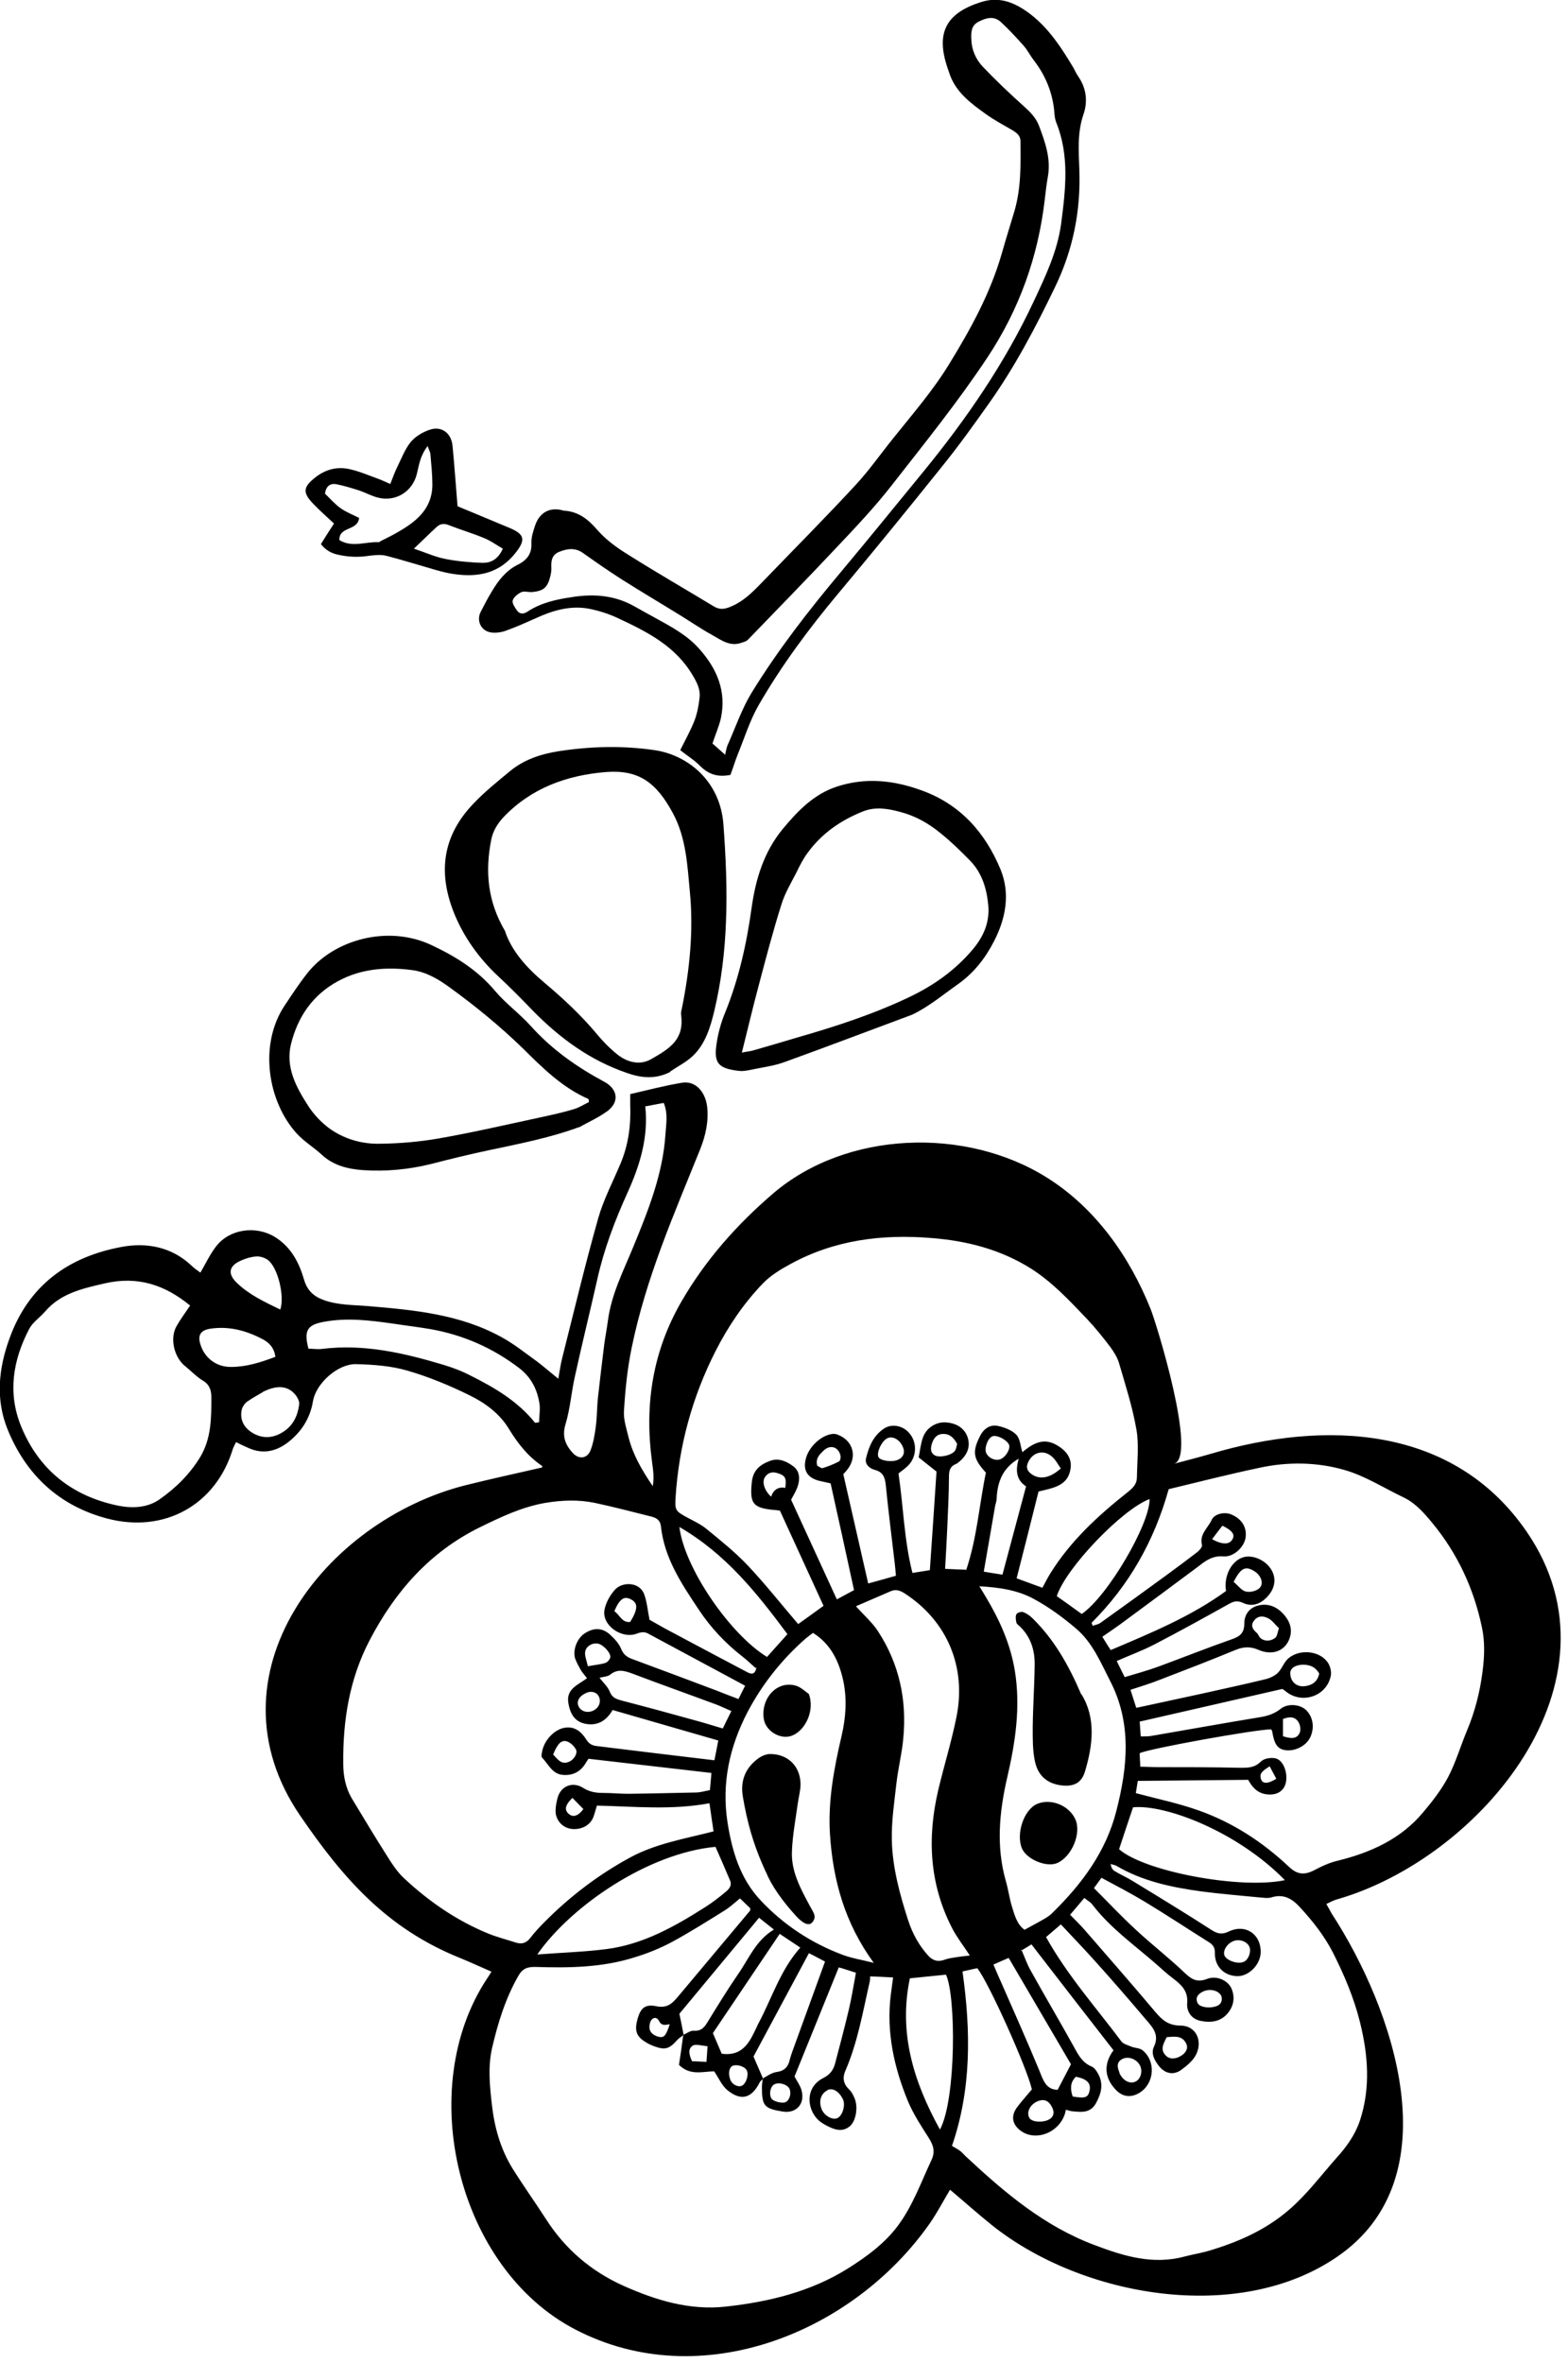 <?xml version="1.0" encoding="UTF-8"?> <svg xmlns="http://www.w3.org/2000/svg" width="73" height="110" viewBox="0 0 73 110" fill="none"><g clip-path="url(#clip0_47_125)"><path fill-rule="evenodd" clip-rule="evenodd" d="M25.99 64.19C26.06 63.8 26.1 63.51 26.17 63.23C26.72 61.05 27.24 58.87 27.85 56.71C28.1 55.83 28.54 55 28.9 54.14C29.26 53.27 29.38 52.36 29.34 51.42C29.34 51.26 29.34 51.1 29.34 50.93C30.17 50.74 30.96 50.53 31.76 50.4C32.36 50.3 32.83 50.8 32.92 51.5C33 52.2 32.85 52.86 32.6 53.49C31.36 56.57 30.08 59.47 29.41 62.73C29.21 63.69 29.11 64.68 29.05 65.67C29.02 66.08 29.17 66.52 29.27 66.93C29.47 67.71 29.86 68.4 30.39 69.18C30.47 68.7 30.39 68.35 30.35 68C30 65.37 30.39 62.88 31.74 60.56C32.86 58.63 34.32 56.99 36 55.55C39.42 52.63 44.96 52.45 48.73 54.81C51 56.23 52.59 58.49 53.57 60.94C53.82 61.55 55.77 67.84 54.65 68.14C55.25 67.98 55.8 67.84 56.35 67.68C61.7 66.09 67.68 66.33 71.09 71.32C75.84 78.27 68.91 86.51 62.23 88.42C62.08 88.46 61.94 88.54 61.75 88.63C61.85 88.8 61.92 88.94 62 89.08C64.89 93.52 67.61 101.37 62.27 105.04C57.66 108.22 50.36 106.92 46.18 103.58C45.51 103.04 44.87 102.47 44.23 101.93C43.93 102.43 43.65 102.97 43.3 103.48C39.72 108.6 32.62 111.47 26.79 108.44C21.29 105.59 19.29 97.23 22.67 92.11C22.73 92.03 22.78 91.94 22.88 91.78C22.37 91.56 21.9 91.34 21.41 91.14C18.01 89.77 15.98 87.45 13.97 84.51C9.51 77.98 15.11 70.78 21.7 69.13C22.87 68.84 24.06 68.58 25.24 68.31C25.24 68.31 25.25 68.25 25.24 68.24C24.57 67.79 24.1 67.18 23.69 66.51C23.26 65.8 22.59 65.31 21.88 64.96C20.95 64.5 19.96 64.09 18.96 63.8C18.2 63.58 17.38 63.52 16.58 63.5C15.73 63.48 14.71 64.39 14.57 65.23C14.44 66.01 14.05 66.62 13.46 67.1C12.9 67.55 12.26 67.72 11.56 67.4C11.37 67.32 11.19 67.23 10.99 67.13C10.93 67.26 10.86 67.37 10.83 67.48C10.03 70.07 7.64 71.38 5 70.69C2.75 70.1 1.21 68.65 0.35 66.53C-0.21 65.14 -0.07 63.71 0.44 62.31C1.33 59.83 3.18 58.5 5.68 58.04C6.83 57.83 7.98 58.04 8.9 58.9C9.04 59.04 9.21 59.15 9.33 59.24C9.58 58.81 9.78 58.38 10.06 58.02C10.68 57.21 11.9 57.04 12.78 57.57C13.54 58.03 13.92 58.76 14.15 59.55C14.3 60.08 14.61 60.35 15.08 60.52C15.75 60.76 16.45 60.74 17.15 60.8C19.29 60.98 21.43 61.18 23.36 62.25C23.93 62.56 24.45 62.98 24.98 63.36C25.29 63.59 25.58 63.85 25.97 64.16L25.99 64.19ZM31.81 94.74C31.72 94.81 31.61 94.87 31.53 94.96C31.16 95.38 30.96 95.44 30.45 95.25C30.32 95.2 30.18 95.14 30.06 95.06C29.61 94.79 29.53 94.51 29.69 93.95C29.83 93.48 30.03 93.28 30.56 93.39C31.05 93.49 31.29 93.27 31.55 92.96C32.67 91.62 33.8 90.28 34.92 88.94C34.93 88.93 34.92 88.9 34.93 88.83C34.78 88.69 34.62 88.53 34.45 88.37C34.19 88.58 33.99 88.77 33.77 88.91C32.95 89.42 32.13 89.94 31.28 90.4C30.72 90.7 30.12 90.94 29.52 91.12C28.03 91.59 26.48 91.61 24.93 91.56C24.55 91.55 24.32 91.64 24.13 91.98C23.53 93.03 23.18 94.17 22.91 95.33C22.71 96.21 22.8 97.09 22.9 97.97C23.02 99.03 23.3 100.03 23.86 100.94C24.36 101.74 24.91 102.51 25.42 103.3C26.31 104.69 27.51 105.72 29.02 106.4C30.54 107.08 32.12 107.56 33.8 107.37C35.8 107.15 37.74 106.68 39.47 105.6C40.34 105.05 41.17 104.45 41.8 103.61C42.5 102.67 42.88 101.58 43.37 100.54C43.55 100.15 43.45 99.85 43.24 99.52C42.89 98.97 42.52 98.41 42.27 97.81C41.62 96.23 41.26 94.59 41.47 92.87C41.5 92.61 41.54 92.36 41.58 92.05C41.2 92.03 40.9 92.01 40.51 92C40.51 92.09 40.51 92.17 40.49 92.25C40.17 93.65 39.93 95.08 39.35 96.41C39.22 96.71 39.26 97 39.52 97.25C39.64 97.36 39.72 97.52 39.78 97.66C39.96 98.06 39.86 98.73 39.56 98.98C39.19 99.28 38.82 99.12 38.47 98.94C38.38 98.89 38.29 98.84 38.21 98.78C37.59 98.33 37.4 97.2 38.33 96.73C38.65 96.57 38.8 96.35 38.88 96.05C39.1 95.22 39.32 94.38 39.52 93.54C39.65 92.98 39.74 92.42 39.85 91.83C39.53 91.73 39.27 91.64 39.05 91.58C38.35 93.3 37.68 94.97 36.99 96.66C37.08 96.84 37.24 97.05 37.31 97.28C37.5 97.92 37.08 98.4 36.43 98.29C35.58 98.15 35.48 98.03 35.47 97.18C35.47 97.04 35.5 96.89 35.51 96.75C35.72 96.64 35.93 96.48 36.16 96.45C36.53 96.4 36.7 96.2 36.77 95.87C36.8 95.75 36.84 95.64 36.88 95.52C37.39 94.12 37.9 92.71 38.41 91.31C38.24 91.22 38.13 91.16 38.03 91.11C37.93 91.06 37.83 91 37.66 90.92C36.79 92.54 35.94 94.13 35.08 95.73C35.23 96.07 35.38 96.42 35.53 96.77C35.47 96.82 35.4 96.87 35.37 96.93C35 97.67 34.51 97.82 33.87 97.3C33.61 97.09 33.46 96.73 33.25 96.42C32.73 96.42 32.14 96.64 31.61 96.12C31.68 95.68 31.75 95.2 31.81 94.72C31.98 94.65 32.15 94.51 32.32 94.53C32.68 94.55 32.82 94.33 32.97 94.08C33.42 93.35 33.87 92.61 34.36 91.9C34.86 91.19 35.18 90.33 36.03 89.82C35.78 89.62 35.58 89.46 35.34 89.27C34.07 90.8 32.84 92.28 31.63 93.74C31.7 94.08 31.77 94.41 31.83 94.74H31.81ZM44.98 73.09C45.49 71.58 45.59 70.03 45.9 68.55C45.3 67.9 45.26 67.58 45.62 66.86C45.81 66.48 46.12 66.28 46.52 66.39C46.81 66.46 47.13 66.59 47.32 66.79C47.5 66.99 47.51 67.33 47.6 67.6C48.21 67.07 48.68 66.97 49.2 67.27C49.62 67.51 49.92 67.87 49.84 68.37C49.72 69.17 49.04 69.26 48.35 69.43C48.02 70.76 47.68 72.1 47.33 73.47C47.77 73.63 48.15 73.77 48.53 73.91C48.66 73.67 48.77 73.45 48.9 73.24C49.84 71.73 51.12 70.55 52.5 69.46C52.75 69.26 52.93 69.08 52.93 68.77C52.94 68.03 53.03 67.27 52.91 66.56C52.73 65.51 52.4 64.49 52.1 63.46C52.02 63.19 51.86 62.93 51.69 62.7C51.34 62.24 50.98 61.79 50.59 61.38C49.78 60.53 48.98 59.67 47.98 59.04C46.57 58.16 45.02 57.76 43.37 57.63C41.06 57.44 38.85 57.72 36.8 58.84C36.34 59.09 35.86 59.38 35.5 59.76C34.62 60.68 33.9 61.74 33.32 62.88C32.22 65.04 31.6 67.33 31.45 69.74C31.42 70.28 31.45 70.34 31.94 70.61C32.27 70.79 32.61 70.94 32.89 71.17C33.56 71.72 34.24 72.26 34.83 72.89C35.65 73.76 36.38 74.69 37.16 75.6C37.54 75.33 37.93 75.05 38.34 74.75C37.65 73.24 36.97 71.76 36.31 70.32C36.18 70.3 36.12 70.29 36.06 70.29C35.05 70.2 34.9 69.99 35 69.01C35.05 68.44 35.39 68.17 35.86 68C36.27 67.85 36.65 68.04 36.95 68.27C37.25 68.5 37.25 68.89 37.12 69.24C37.04 69.45 36.92 69.64 36.83 69.81C37.54 71.36 38.24 72.88 38.96 74.45C39.26 74.29 39.52 74.15 39.76 74.02C39.39 72.31 39.03 70.67 38.67 69.05C38.42 68.99 38.24 68.96 38.06 68.91C37.59 68.76 37.4 68.45 37.5 67.97C37.61 67.4 38.19 66.82 38.75 66.75C38.83 66.74 38.91 66.75 38.99 66.78C39.72 67.05 39.93 67.81 39.44 68.42C39.38 68.5 39.31 68.57 39.26 68.62C39.65 70.33 40.03 72.01 40.42 73.71C40.89 73.58 41.3 73.47 41.71 73.35C41.69 73.13 41.68 72.97 41.66 72.81C41.52 71.59 41.36 70.37 41.24 69.14C41.2 68.76 41.11 68.52 40.72 68.42C40.46 68.35 40.25 68.14 40.32 67.88C40.45 67.34 40.66 66.82 41.17 66.49C41.47 66.3 41.87 66.34 42.16 66.55C42.7 66.95 42.75 67.76 42.27 68.23C42.14 68.36 41.99 68.46 41.83 68.59C42.06 70.13 42.09 71.69 42.48 73.22C42.77 73.17 42.99 73.14 43.29 73.09C43.4 71.54 43.5 69.99 43.6 68.5C43.28 68.25 43.04 68.06 42.77 67.84C42.83 67.54 42.86 67.23 42.96 66.94C43.11 66.48 43.55 66.2 43.99 66.21C44.52 66.23 44.91 66.48 45.05 66.91C45.19 67.34 45.04 67.75 44.6 68.09C44.57 68.12 44.53 68.14 44.5 68.15C44.23 68.26 44.18 68.46 44.18 68.74C44.18 69.54 44.13 70.35 44.1 71.15C44.07 71.76 44.04 72.37 44 73.03C44.32 73.04 44.6 73.06 44.96 73.07L44.98 73.09ZM35.18 77.65C34.98 77.47 34.77 77.27 34.55 77.1C33.77 76.49 33.09 75.77 32.54 74.94C31.74 73.74 30.93 72.54 30.77 71.05C30.74 70.77 30.57 70.66 30.34 70.6C29.46 70.38 28.59 70.15 27.7 69.96C26.93 69.8 26.16 69.83 25.38 69.96C24.29 70.15 23.31 70.62 22.33 71.1C20 72.25 18.39 74.09 17.21 76.35C16.27 78.15 15.96 80.08 15.98 82.09C15.98 82.67 16.09 83.24 16.4 83.75C16.92 84.61 17.44 85.48 17.98 86.33C18.23 86.73 18.49 87.14 18.83 87.45C19.98 88.52 21.27 89.41 22.74 90.01C23.16 90.18 23.6 90.29 24.03 90.43C24.29 90.51 24.5 90.45 24.68 90.22C24.88 89.96 25.1 89.72 25.34 89.48C26.52 88.29 27.84 87.28 29.31 86.48C30.51 85.82 31.86 85.6 33.22 85.25C33.16 84.83 33.09 84.39 33.03 83.94C31.27 84.27 29.53 84.09 27.79 84.05C27.72 84.27 27.68 84.45 27.61 84.62C27.45 84.98 27.07 85.17 26.65 85.14C26.25 85.1 25.99 84.85 25.89 84.51C25.83 84.27 25.89 83.98 25.95 83.72C26.09 83.15 26.64 82.91 27.14 83.22C27.44 83.41 27.73 83.46 28.07 83.46C28.46 83.46 28.85 83.5 29.24 83.5C30.29 83.49 31.34 83.46 32.39 83.44C32.61 83.44 32.82 83.37 33.05 83.33C33.08 83.03 33.1 82.79 33.12 82.53C31.19 82.31 29.32 82.09 27.4 81.87C27.36 81.93 27.3 82.01 27.25 82.1C27.01 82.49 26.64 82.66 26.2 82.62C25.71 82.58 25.53 82.12 25.24 81.82C25.19 81.77 25.22 81.62 25.24 81.53C25.33 81.03 25.77 80.55 26.22 80.44C26.73 80.32 27.06 80.6 27.3 80.98C27.43 81.19 27.59 81.26 27.8 81.28C29.59 81.5 31.39 81.72 33.26 81.94C33.32 81.64 33.38 81.35 33.44 81.02C31.77 80.54 30.15 80.07 28.52 79.6C28.21 80.14 27.77 80.36 27.2 80.23C26.71 80.11 26.53 79.71 26.46 79.27C26.35 78.61 26.92 78.43 27.33 78.12C27.23 77.99 27.12 77.87 27.04 77.74C26.95 77.58 26.86 77.42 26.79 77.24C26.64 76.86 26.85 76.28 27.21 76.04C27.63 75.76 28.04 75.76 28.4 76.09C28.61 76.28 28.82 76.51 28.92 76.76C29.03 77.03 29.2 77.14 29.44 77.23C30.73 77.71 32.03 78.19 33.32 78.68C33.66 78.81 34 78.95 34.38 79.09C34.49 78.86 34.59 78.67 34.69 78.47C33.15 77.64 31.66 76.84 30.17 76.04C30 75.95 29.85 75.97 29.66 76.04C28.95 76.32 28.02 75.66 28.14 74.95C28.2 74.61 28.4 74.25 28.64 73.99C28.97 73.63 29.77 73.62 29.99 74.21C30.12 74.56 30.15 74.95 30.24 75.4C30.46 75.52 30.76 75.7 31.06 75.86C32.29 76.52 33.53 77.17 34.77 77.83C35.01 77.96 35.16 77.94 35.22 77.61L35.18 77.65ZM47.55 90.75C47.7 91.09 47.81 91.42 47.98 91.72C48.65 92.93 49.35 94.11 50.02 95.32C50.22 95.69 50.41 96.03 50.83 96.2C50.95 96.25 51.04 96.39 51.11 96.51C51.39 96.99 51.28 97.44 51.02 97.91C50.76 98.37 50.35 98.32 49.94 98.28C49.84 98.28 49.74 98.23 49.62 98.21C49.6 98.3 49.59 98.38 49.56 98.45C49.26 99.28 48.25 99.67 47.57 99.22C47.12 98.92 47.04 98.5 47.36 98.08C47.57 97.8 47.8 97.55 48.04 97.26C47.83 96.3 46.04 92.3 45.5 91.62C45.28 91.66 45.05 91.72 44.81 91.77C45.2 94.54 45.23 97.25 44.32 99.89C44.48 99.99 44.61 100.05 44.72 100.14C44.83 100.23 44.92 100.35 45.03 100.44C46.8 102.09 48.63 103.63 50.94 104.5C52.31 105.02 53.67 105.44 55.15 105.04C55.53 104.94 55.92 104.88 56.29 104.77C57.66 104.36 58.94 103.8 60.04 102.84C60.87 102.12 61.52 101.24 62.24 100.43C62.7 99.92 63.09 99.37 63.31 98.72C63.82 97.18 63.69 95.63 63.31 94.11C63.03 92.99 62.58 91.93 62.06 90.9C61.65 90.1 61.11 89.42 60.51 88.77C60.15 88.38 59.76 88.15 59.2 88.32C59.02 88.38 58.79 88.33 58.59 88.32C57.69 88.23 56.79 88.16 55.9 88.04C54.53 87.85 53.19 87.57 51.97 86.85C51.89 86.81 51.8 86.8 51.71 86.77C51.73 86.93 51.79 87.03 51.88 87.09C52.16 87.26 52.46 87.39 52.75 87.57C53.98 88.32 55.21 89.07 56.42 89.85C56.69 90.02 56.9 90.06 57.21 89.91C58 89.53 58.74 90.06 58.69 90.93C58.65 91.49 58.12 92 57.6 91.99C56.98 91.97 56.54 91.53 56.56 90.89C56.56 90.64 56.46 90.52 56.27 90.4C55.28 89.78 54.3 89.13 53.29 88.52C52.64 88.13 51.97 87.78 51.28 87.41C51.16 87.58 51.06 87.71 50.93 87.89C51.58 88.54 52.2 89.2 52.86 89.81C53.61 90.51 54.43 91.14 55.17 91.85C55.49 92.15 55.74 92.29 56.19 92.12C56.64 91.94 57.18 92.19 57.34 92.58C57.5 92.97 57.44 93.36 57.18 93.69C56.85 94.11 56.38 94.17 55.89 94.07C55.46 93.98 55.24 93.63 55.27 93.25C55.32 92.68 55 92.39 54.62 92.1C54.34 91.89 54.08 91.65 53.82 91.42C52.8 90.53 51.68 89.74 50.85 88.65C50.77 88.54 50.63 88.47 50.48 88.35C50.25 88.63 50.03 88.88 49.82 89.13C50.08 89.4 50.3 89.61 50.5 89.84C51.55 91.05 52.61 92.26 53.64 93.48C54 93.91 54.29 94.29 54.96 94.29C55.68 94.29 56.01 95 55.68 95.65C55.54 95.92 55.27 96.15 55.01 96.34C54.65 96.61 54.26 96.54 53.97 96.19C53.76 95.93 53.57 95.6 53.72 95.28C53.99 94.72 53.67 94.38 53.36 94.02C52.59 93.11 51.81 92.21 51.01 91.32C50.49 90.74 49.95 90.18 49.39 89.58C49.14 89.79 48.92 89.98 48.7 90.17C49.69 91.95 51.02 93.44 52.21 95.03C52.3 95.15 52.51 95.2 52.67 95.27C52.84 95.34 53.05 95.33 53.18 95.43C53.82 95.93 53.75 96.96 53.08 97.4C52.66 97.67 52.25 97.62 51.92 97.25C51.41 96.7 51.38 96.06 51.84 95.44C50.57 93.81 49.31 92.18 48.02 90.51C47.88 90.6 47.73 90.69 47.53 90.81L47.55 90.75ZM50.82 75.54C50.82 75.54 50.85 75.63 50.87 75.68C50.98 75.64 51.11 75.62 51.21 75.56C52.25 74.82 53.28 74.07 54.31 73.32C54.79 72.97 55.27 72.61 55.74 72.25C55.84 72.17 55.98 72.01 55.96 71.92C55.83 71.41 56.24 71.13 56.41 70.75C56.55 70.46 56.99 70.38 57.28 70.48C57.79 70.67 58.06 71.08 57.99 71.57C57.93 72.01 57.44 72.49 56.95 72.45C56.46 72.41 56.14 72.64 55.8 72.91C54.58 73.82 53.36 74.72 52.14 75.62C51.88 75.81 51.61 75.99 51.32 76.19C51.48 76.45 51.6 76.65 51.71 76.81C53.62 76 55.46 75.24 57.08 74.06C56.96 73.35 57.35 72.62 57.92 72.48C58.33 72.38 58.88 72.61 59.15 73.01C59.41 73.39 59.39 73.83 59.1 74.21C58.76 74.65 58.32 74.83 57.86 74.61C57.55 74.47 57.38 74.57 57.13 74.71C56 75.34 54.86 75.97 53.72 76.56C53.18 76.84 52.6 77.05 51.99 77.32C52.13 77.61 52.25 77.84 52.36 78.07C52.92 77.9 53.44 77.76 53.93 77.58C55.07 77.16 56.2 76.71 57.34 76.31C57.72 76.18 57.93 76.02 57.93 75.58C57.93 75.15 58.17 74.83 58.6 74.73C59.09 74.62 59.49 74.82 59.8 75.19C60.1 75.55 60.2 75.95 59.98 76.4C59.74 76.88 59.19 77.06 58.59 76.8C58.22 76.64 57.9 76.65 57.53 76.8C56.37 77.28 55.2 77.73 54.03 78.18C53.58 78.36 53.12 78.5 52.63 78.66C52.74 78.99 52.82 79.26 52.9 79.5C53.95 79.27 54.95 79.06 55.95 78.84C56.93 78.62 57.92 78.41 58.9 78.17C59.11 78.12 59.33 78.02 59.48 77.88C59.65 77.72 59.74 77.47 59.89 77.29C60.37 76.74 61.43 76.79 61.83 77.41C61.94 77.58 62 77.85 61.95 78.04C61.74 78.97 60.61 79.34 59.87 78.74C59.81 78.69 59.74 78.64 59.7 78.62C57.48 79.13 55.28 79.63 53.06 80.14C53.08 80.42 53.09 80.61 53.11 80.83C53.31 80.83 53.45 80.83 53.58 80.81C55.28 80.52 56.98 80.21 58.69 79.93C59.04 79.87 59.34 79.77 59.63 79.54C59.96 79.28 60.51 79.34 60.78 79.58C61.13 79.89 61.22 80.43 60.99 80.89C60.8 81.27 60.3 81.53 59.85 81.47C59.48 81.42 59.33 81.2 59.23 80.61C59.23 80.57 59.2 80.54 59.18 80.5C58.48 80.5 53.52 81.39 53.06 81.61C53.06 81.8 53.08 82 53.09 82.24C53.39 82.24 53.65 82.26 53.92 82.26C55.2 82.26 56.47 82.26 57.75 82.29C58.11 82.29 58.41 82.29 58.7 82C58.84 81.86 59.16 81.8 59.38 81.85C59.75 81.93 59.97 82.54 59.86 83C59.76 83.4 59.41 83.59 58.94 83.52C58.54 83.46 58.3 83.2 58.11 82.85C56.39 82.87 54.69 82.88 52.97 82.9C52.93 83.17 52.9 83.36 52.88 83.47C53.89 83.74 54.86 83.94 55.79 84.27C57.38 84.83 58.78 85.74 60.01 86.9C60.39 87.26 60.72 87.29 61.16 87.07C61.52 86.88 61.9 86.7 62.3 86.61C63.83 86.23 65.22 85.6 66.25 84.37C66.68 83.86 67.11 83.31 67.42 82.72C67.78 82.03 68 81.27 68.3 80.55C68.67 79.67 68.9 78.76 69.02 77.82C69.11 77.13 69.14 76.43 68.99 75.74C68.61 73.94 67.86 72.32 66.68 70.89C66.3 70.43 65.91 69.98 65.36 69.71C64.43 69.27 63.54 68.69 62.57 68.42C61.31 68.06 59.96 68.04 58.66 68.32C57.23 68.62 55.82 68.98 54.41 69.32C53.74 71.72 52.57 73.8 50.81 75.55L50.82 75.54ZM8.86 60.78C7.67 59.8 6.4 59.39 4.88 59.74C3.84 59.98 2.83 60.2 2.1 61.05C1.86 61.33 1.52 61.55 1.36 61.86C0.6 63.31 0.35 64.84 0.98 66.39C1.81 68.42 3.36 69.65 5.51 70.09C6.17 70.22 6.86 70.19 7.42 69.8C8.18 69.27 8.84 68.62 9.33 67.81C9.84 66.95 9.84 66 9.84 65.05C9.84 64.74 9.77 64.46 9.45 64.27C9.15 64.09 8.91 63.83 8.64 63.61C8.11 63.21 7.89 62.3 8.22 61.73C8.4 61.41 8.62 61.12 8.86 60.76V60.78ZM45.59 73.83C45.72 74.05 45.82 74.2 45.91 74.36C46.55 75.43 47.05 76.55 47.25 77.79C47.52 79.47 47.27 81.12 46.89 82.75C46.52 84.36 46.37 85.96 46.83 87.57C46.94 87.94 46.99 88.34 47.1 88.71C47.23 89.13 47.34 89.58 47.7 89.83C48.04 89.64 48.35 89.48 48.64 89.31C48.78 89.23 48.92 89.13 49.03 89.01C50.38 87.68 51.49 86.19 51.97 84.31C52.5 82.25 52.7 80.21 51.68 78.24C51.24 77.38 50.86 76.46 50.11 75.82C49.5 75.3 48.85 74.82 48.15 74.44C47.39 74.02 46.53 73.89 45.58 73.84L45.59 73.83ZM40.68 91.37C39.32 89.51 38.78 87.51 38.64 85.39C38.54 83.84 38.83 82.31 39.18 80.81C39.38 79.95 39.44 79.1 39.26 78.24C39.06 77.33 38.68 76.53 37.85 76.01C37.73 76.1 37.61 76.19 37.5 76.28C36.39 77.26 35.49 78.39 34.8 79.7C33.96 81.32 33.59 83.01 33.87 84.83C34.08 86.17 34.46 87.45 35.41 88.46C36.48 89.6 37.77 90.45 39.24 91C39.67 91.16 40.13 91.23 40.68 91.37ZM45.16 91.04C44.84 90.55 44.54 90.17 44.33 89.76C43.27 87.71 43.16 85.55 43.68 83.33C43.95 82.19 44.3 81.07 44.53 79.92C45 77.59 44.09 75.47 42.16 74.2C41.94 74.05 41.73 73.96 41.47 74.07C40.93 74.3 40.39 74.54 39.85 74.77C40.21 75.18 40.61 75.52 40.88 75.94C41.87 77.46 42.23 79.15 42.05 80.95C41.99 81.62 41.82 82.29 41.74 82.96C41.64 83.86 41.5 84.76 41.52 85.66C41.55 86.94 41.89 88.18 42.28 89.39C42.48 90 42.78 90.56 43.22 91.04C43.45 91.29 43.69 91.33 43.99 91.22C44.15 91.16 44.33 91.14 44.5 91.11C44.68 91.08 44.86 91.06 45.14 91.03L45.16 91.04ZM25.03 90.98C26.19 90.89 27.22 90.86 28.23 90.73C29.94 90.51 31.41 89.68 32.84 88.77C33.17 88.56 33.48 88.32 33.78 88.07C33.94 87.94 34.09 87.77 33.99 87.54C33.77 87.01 33.54 86.49 33.31 85.97C30.18 86.26 26.6 88.71 25.02 90.97L25.03 90.98ZM30.04 51.49C30.2 52.95 29.78 54.27 29.21 55.53C28.62 56.83 28.12 58.15 27.81 59.54C27.47 61.05 27.1 62.54 26.77 64.05C26.6 64.79 26.55 65.56 26.33 66.29C26.16 66.85 26.31 67.24 26.66 67.63C26.94 67.94 27.33 67.91 27.49 67.52C27.63 67.16 27.69 66.77 27.74 66.39C27.8 65.94 27.79 65.49 27.84 65.04C27.93 64.22 28.03 63.41 28.13 62.59C28.18 62.22 28.25 61.86 28.3 61.49C28.46 60.24 29.04 59.13 29.5 58C30.19 56.32 30.86 54.64 30.98 52.81C31.01 52.34 31.11 51.84 30.9 51.34C30.62 51.39 30.37 51.44 30.05 51.5L30.04 51.49ZM24.93 66.23C24.99 66.23 25.04 66.21 25.1 66.2C25.1 65.88 25.17 65.55 25.1 65.25C24.99 64.63 24.7 64.09 24.18 63.69C22.95 62.75 21.57 62.14 20.04 61.87C19.45 61.77 18.86 61.7 18.27 61.61C17.21 61.46 16.15 61.33 15.08 61.53C14.3 61.67 14.14 61.94 14.36 62.78C14.56 62.78 14.79 62.82 15 62.79C16.95 62.55 18.8 62.98 20.64 63.53C21.07 63.66 21.5 63.82 21.9 64.03C23.02 64.59 24.1 65.22 24.91 66.23H24.93ZM59.82 87.52C57.59 85.24 54.23 83.98 52.75 84.13C52.53 84.78 52.31 85.44 52.1 86.08C53.28 87.12 57.76 87.96 59.82 87.52ZM43.76 99.13C44.52 97.73 44.51 92.89 44.04 91.92C43.51 91.97 42.97 92.03 42.36 92.09C41.83 94.62 42.52 96.88 43.76 99.13ZM31.63 71.08C31.86 72.99 33.99 76.08 35.71 77.13C36.02 76.79 36.32 76.44 36.66 76.07C35.24 74.16 33.8 72.34 31.63 71.08ZM49.2 74.3C49.61 74.59 49.99 74.86 50.36 75.13C51.56 74.32 53.54 70.94 53.52 69.78C52.25 70.25 49.62 72.99 49.2 74.3ZM36.3 90.02C35.23 91.61 34.19 93.15 33.19 94.64C33.36 95.04 33.49 95.34 33.6 95.6C34.64 95.74 34.94 94.97 35.28 94.25C35.28 94.23 35.3 94.21 35.31 94.19C35.94 93.01 36.33 91.7 37.26 90.66C36.95 90.45 36.66 90.26 36.3 90.02ZM49.86 96.09C48.9 94.45 47.93 92.79 46.96 91.14C46.71 91.25 46.49 91.34 46.25 91.45C46.37 91.73 46.47 91.97 46.58 92.21C47.19 93.6 47.81 94.99 48.39 96.39C48.57 96.84 48.7 97.27 49.24 97.28C49.44 96.89 49.64 96.52 49.86 96.09ZM27.91 78.1C28.09 78.33 28.3 78.52 28.39 78.75C28.5 79.03 28.69 79.09 28.94 79.16C30.06 79.45 31.17 79.75 32.28 80.06C32.73 80.18 33.18 80.32 33.65 80.46C33.79 80.17 33.91 79.93 34.05 79.65C33.77 79.53 33.57 79.43 33.36 79.35C32.07 78.87 30.77 78.41 29.48 77.92C29.1 77.78 28.76 77.66 28.4 77.96C28.28 78.05 28.09 78.05 27.91 78.1ZM47.43 67.9C46.68 68.33 46.44 68.98 46.4 69.74C46.4 69.86 46.36 69.98 46.33 70.1C46.16 71.1 45.98 72.11 45.8 73.16C46.09 73.21 46.36 73.25 46.67 73.3C47.04 71.91 47.4 70.57 47.77 69.19C47.29 68.88 47.28 68.41 47.43 67.89V67.9ZM12.82 63.15C12.76 62.73 12.52 62.49 12.23 62.34C11.47 61.94 10.67 61.72 9.8 61.85C9.32 61.92 9.18 62.17 9.35 62.64C9.56 63.25 10.11 63.64 10.76 63.63C11.47 63.63 12.13 63.42 12.82 63.16V63.15ZM12.24 64.8C12.06 64.91 11.77 65.06 11.5 65.25C11.38 65.34 11.28 65.5 11.25 65.64C11.16 66.11 11.37 66.48 11.79 66.72C12.25 66.98 12.71 66.94 13.14 66.68C13.63 66.39 13.87 65.91 13.93 65.35C13.94 65.23 13.86 65.07 13.78 64.96C13.49 64.58 13.02 64.4 12.24 64.79V64.8ZM13.05 60.96C13.26 60.32 12.93 58.99 12.47 58.65C12.32 58.54 12.09 58.47 11.91 58.49C11.65 58.51 11.38 58.6 11.15 58.71C10.64 58.96 10.61 59.32 11.03 59.72C11.6 60.27 12.31 60.6 13.05 60.96ZM49.39 68.36C49.26 68.18 49.15 67.95 48.97 67.8C48.58 67.46 48.07 67.6 47.86 68.08C47.76 68.3 47.82 68.47 48.01 68.61C48.39 68.89 48.87 68.82 49.38 68.36H49.39ZM38.53 97.3C38.21 97.45 38.1 97.82 38.26 98.2C38.39 98.5 38.78 98.71 39 98.59C39.24 98.46 39.37 97.97 39.24 97.71C39.05 97.34 38.77 97.18 38.52 97.29L38.53 97.3ZM61.41 77.89C61.24 77.6 61 77.5 60.69 77.49C60.32 77.49 60.05 77.65 60.07 77.91C60.09 78.3 60.37 78.54 60.76 78.49C61.12 78.44 61.35 78.26 61.42 77.89H61.41ZM57.44 90.35C57.14 90.46 56.93 90.78 57 91.01C57.08 91.26 57.63 91.45 57.91 91.32C58.12 91.23 58.26 90.86 58.17 90.63C58.07 90.38 57.72 90.25 57.44 90.35ZM57.44 73.64C57.58 73.76 57.71 73.92 57.87 74.03C58.1 74.18 58.56 74.07 58.69 73.86C58.82 73.65 58.69 73.32 58.4 73.14C57.98 72.88 57.77 72.98 57.43 73.64H57.44ZM44.56 67.21C44.4 66.92 44.21 66.74 43.91 66.75C43.62 66.75 43.47 66.94 43.39 67.19C43.33 67.38 43.29 67.6 43.51 67.74C43.73 67.88 44.36 67.74 44.48 67.5C44.53 67.4 44.54 67.28 44.56 67.21ZM42.03 67.35C41.89 67.01 41.56 66.83 41.31 66.95C41.05 67.07 40.79 67.63 40.9 67.83C40.99 68 41.54 68.08 41.81 67.95C42.06 67.84 42.15 67.61 42.03 67.34V67.35ZM52.11 96.49C52.28 96.86 52.61 97.03 52.88 96.89C53.11 96.77 53.21 96.41 53.07 96.14C52.91 95.84 52.52 95.7 52.24 95.85C52.02 95.97 51.98 96.17 52.12 96.48L52.11 96.49ZM48.27 97.83C47.95 97.98 47.78 98.33 47.92 98.58C48.02 98.77 48.46 98.82 48.78 98.69C49.04 98.58 49.12 98.36 48.98 98.09C48.82 97.77 48.59 97.68 48.27 97.83ZM54.32 94.82C54.19 95.11 53.99 95.37 54.26 95.67C54.44 95.87 54.72 95.86 54.98 95.7C55.2 95.57 55.33 95.36 55.23 95.14C55.05 94.74 54.68 94.8 54.32 94.83V94.82ZM46.97 67.24C46.86 67.01 46.4 66.78 46.2 66.86C45.98 66.95 45.81 67.43 45.92 67.65C46.04 67.89 46.36 68.02 46.59 67.92C46.85 67.8 47.06 67.42 46.97 67.23V67.24ZM59.55 75.8C59.35 75.61 59.23 75.43 59.06 75.34C58.84 75.22 58.58 75.19 58.39 75.43C58.21 75.66 58.31 75.84 58.51 76.01C58.58 76.07 58.61 76.19 58.68 76.25C58.9 76.43 59.16 76.39 59.36 76.25C59.47 76.17 59.48 75.96 59.54 75.8H59.55ZM27.38 77.56C27.71 77.5 27.96 77.48 28.18 77.41C28.28 77.38 28.38 77.26 28.41 77.16C28.46 76.96 28.09 76.56 27.84 76.51C27.58 76.46 27.27 76.63 27.24 76.91C27.22 77.09 27.31 77.29 27.37 77.57L27.38 77.56ZM28.6 75C28.86 75.18 28.96 75.55 29.34 75.5C29.69 74.93 29.71 74.64 29.41 74.47C29.07 74.27 28.86 74.4 28.6 75ZM36.56 69.26C36.62 68.8 36.56 68.69 36.22 68.58C35.98 68.5 35.77 68.53 35.62 68.75C35.46 68.97 35.58 69.38 35.9 69.67C36.01 69.34 36.24 69.2 36.56 69.26ZM25.75 81.67C25.95 81.87 26.12 82.17 26.49 82.01C26.72 81.92 26.91 81.61 26.81 81.43C26.72 81.27 26.55 81.11 26.39 81.06C26.13 80.98 25.95 81.18 25.75 81.68V81.67ZM38.05 68.23C38.12 68.26 38.23 68.36 38.3 68.34C38.56 68.26 38.81 68.16 39.06 68.03C39.12 68 39.15 67.84 39.13 67.76C39.04 67.35 38.65 67.23 38.35 67.52C38.16 67.7 37.95 67.89 38.05 68.24V68.23ZM56.87 92.93C56.74 92.64 56.3 92.54 55.96 92.73C55.75 92.85 55.65 93 55.75 93.23C55.83 93.43 56.27 93.5 56.59 93.4C56.79 93.34 56.9 93.22 56.88 93C56.88 92.98 56.87 92.96 56.86 92.94L56.87 92.93ZM27.31 78.8C27 78.92 26.84 79.16 26.92 79.39C27.01 79.64 27.29 79.75 27.57 79.65C27.85 79.54 27.99 79.28 27.9 79.02C27.82 78.79 27.57 78.69 27.3 78.8H27.31ZM49.94 97.59C50.51 97.69 50.65 97.64 50.72 97.35C50.81 96.98 50.62 96.78 50.09 96.67C49.82 96.93 49.82 97.24 49.94 97.59ZM59.73 80.82C60.07 80.93 60.36 80.97 60.5 80.68C60.57 80.55 60.54 80.31 60.46 80.18C60.31 79.91 60.05 79.89 59.73 80.02C59.73 80.28 59.73 80.54 59.73 80.82ZM34.13 96.15C33.94 96.23 33.89 96.52 34 96.81C34.09 97.04 34.36 97.17 34.54 97.09C34.73 97 34.87 96.6 34.77 96.38C34.69 96.2 34.32 96.08 34.12 96.16L34.13 96.15ZM36.76 97.24C36.66 97.03 36.28 96.91 36.06 97.02C35.87 97.11 35.79 97.46 35.91 97.68C35.99 97.82 36.42 97.93 36.58 97.85C36.76 97.76 36.85 97.45 36.76 97.25V97.24ZM32.95 95.25C32.65 95.23 32.38 95.13 32.24 95.23C32.02 95.38 32.08 95.66 32.22 95.95C32.41 95.95 32.62 95.97 32.89 95.98C32.91 95.74 32.92 95.54 32.94 95.25H32.95ZM56.43 71.65C56.93 71.92 57.24 71.9 57.38 71.65C57.5 71.43 57.38 71.25 56.91 71.02C56.76 71.21 56.61 71.41 56.43 71.65ZM31.17 94.23C30.95 94.26 30.8 94.31 30.68 94.07C30.56 93.84 30.33 93.92 30.26 94.17C30.18 94.48 30.29 94.68 30.59 94.79C30.9 94.89 30.99 94.81 31.18 94.23H31.17ZM26.65 83.69C26.32 84.01 26.27 84.23 26.45 84.41C26.66 84.62 26.91 84.55 27.16 84.21C27 84.05 26.84 83.89 26.65 83.69ZM59.11 82.22C58.81 82.42 58.59 82.54 58.72 82.85C58.81 83.05 59.05 83.03 59.42 82.8C59.33 82.63 59.24 82.46 59.11 82.22Z" fill="black"></path><path fill-rule="evenodd" clip-rule="evenodd" d="M34.01 36.07C33.41 36.19 32.98 36.04 32.6 35.66C32.33 35.38 31.99 35.18 31.67 34.92C31.89 34.47 32.14 34.03 32.33 33.55C32.46 33.21 32.53 32.84 32.57 32.47C32.61 32.12 32.47 31.81 32.28 31.49C31.48 30.09 30.15 29.42 28.78 28.78C28.34 28.57 27.86 28.42 27.39 28.33C26.53 28.18 25.72 28.42 24.94 28.78C24.47 28.99 24 29.2 23.52 29.37C23.32 29.44 23.07 29.47 22.86 29.44C22.39 29.37 22.17 28.89 22.38 28.48C22.55 28.15 22.72 27.82 22.91 27.51C23.21 27.01 23.56 26.56 24.1 26.29C24.51 26.09 24.77 25.79 24.74 25.28C24.73 25 24.83 24.71 24.92 24.44C25.12 23.87 25.58 23.6 26.17 23.75C26.19 23.75 26.21 23.77 26.23 23.77C26.92 23.8 27.38 24.17 27.82 24.68C28.22 25.14 28.74 25.51 29.26 25.83C30.56 26.65 31.9 27.42 33.22 28.22C33.48 28.38 33.69 28.37 33.97 28.26C34.69 27.98 35.17 27.42 35.69 26.89C37.07 25.46 38.48 24.04 39.83 22.58C40.46 21.9 40.99 21.14 41.57 20.42C42.48 19.28 43.44 18.18 44.2 16.93C45.19 15.32 46.1 13.66 46.63 11.83C46.82 11.16 47.03 10.49 47.23 9.82C47.54 8.76 47.52 7.67 47.51 6.58C47.51 6.31 47.33 6.18 47.13 6.06C46.71 5.81 46.26 5.58 45.87 5.29C45.2 4.81 44.53 4.31 44.23 3.5C44.08 3.08 43.93 2.64 43.9 2.2C43.8 0.95 44.68 0.4 45.73 0.08C46.6 -0.18 47.33 0.16 48.01 0.69C48.85 1.35 49.42 2.23 49.96 3.13C50.04 3.27 50.11 3.43 50.2 3.56C50.58 4.11 50.65 4.73 50.44 5.33C50.15 6.18 50.22 7.03 50.25 7.89C50.32 9.81 49.96 11.63 49.11 13.38C48.21 15.25 47.24 17.09 46.04 18.78C45.34 19.77 44.63 20.76 43.87 21.7C42.26 23.71 40.64 25.7 38.99 27.67C37.63 29.3 36.37 31 35.31 32.84C34.9 33.56 34.65 34.38 34.33 35.16C34.22 35.44 34.13 35.74 34.02 36.03L34.01 36.07ZM33.76 35.12C33.81 34.91 33.83 34.77 33.89 34.65C34.25 33.84 34.54 32.99 34.99 32.25C36.22 30.25 37.66 28.4 39.17 26.6C40.46 25.06 41.73 23.49 43.01 21.93C45.01 19.48 46.79 16.89 48.13 14.02C48.67 12.87 49.22 11.72 49.4 10.43C49.61 8.83 49.8 7.24 49.17 5.69C49.12 5.56 49.1 5.41 49.09 5.27C49.02 4.34 48.68 3.51 48.11 2.78C47.95 2.57 47.83 2.32 47.65 2.12C47.31 1.74 46.96 1.36 46.59 1.02C46.27 0.73 45.91 0.83 45.56 1.01C45.21 1.19 45.21 1.5 45.22 1.81C45.23 2.3 45.42 2.75 45.75 3.1C46.36 3.74 47 4.35 47.66 4.94C47.96 5.21 48.23 5.48 48.37 5.85C48.66 6.62 48.94 7.4 48.78 8.25C48.72 8.59 48.68 8.94 48.64 9.29C48.33 11.95 47.46 14.39 45.97 16.64C44.59 18.72 43.03 20.65 41.5 22.61C40.72 23.61 39.84 24.54 38.96 25.47C37.6 26.92 36.2 28.35 34.82 29.78C34.75 29.85 34.65 29.88 34.55 29.91C33.98 30.13 33.56 29.78 33.12 29.54C32.6 29.25 32.11 28.91 31.6 28.6C30.71 28.05 29.81 27.52 28.93 26.96C28.32 26.57 27.73 26.16 27.14 25.74C26.77 25.48 26.4 25.54 26.03 25.69C25.68 25.83 25.65 26.13 25.67 26.46C25.67 26.58 25.65 26.71 25.62 26.83C25.49 27.35 25.31 27.51 24.77 27.56C24.61 27.57 24.42 27.51 24.28 27.56C24.11 27.64 23.92 27.79 23.87 27.95C23.83 28.07 23.97 28.28 24.07 28.42C24.2 28.6 24.38 28.59 24.56 28.47C25.2 28.05 25.91 27.9 26.66 27.79C27.69 27.63 28.67 27.72 29.58 28.25C29.88 28.42 30.19 28.59 30.5 28.76C31.24 29.17 31.99 29.56 32.56 30.21C33.38 31.13 33.83 32.18 33.56 33.44C33.47 33.83 33.3 34.21 33.17 34.61C33.35 34.77 33.53 34.93 33.79 35.16L33.76 35.12Z" fill="black"></path><path fill-rule="evenodd" clip-rule="evenodd" d="M31.2 49.9C30.53 50.24 29.88 50.19 29.2 49.95C27.49 49.37 26.08 48.34 24.82 47.06C24.29 46.51 23.76 45.97 23.2 45.45C22.28 44.59 21.56 43.58 21.11 42.43C20.38 40.55 20.63 38.88 22.04 37.41C22.56 36.86 23.16 36.38 23.74 35.9C24.39 35.36 25.18 35.1 26 34.97C27.49 34.74 28.98 34.7 30.48 34.92C31.99 35.14 33.53 36.33 33.68 38.38C33.79 39.88 33.86 41.38 33.8 42.87C33.75 44.29 33.58 45.7 33.25 47.08C33.07 47.82 32.85 48.56 32.29 49.12C31.98 49.43 31.56 49.63 31.19 49.89L31.2 49.9ZM23.52 43.37C23.83 44.28 24.52 45.05 25.34 45.74C26.22 46.48 27.06 47.26 27.8 48.15C28.09 48.5 28.41 48.82 28.76 49.1C29.23 49.46 29.8 49.6 30.32 49.3C31.22 48.79 31.86 48.37 31.71 47.23C31.69 47.11 31.74 46.99 31.76 46.87C32.11 45.11 32.29 43.33 32.12 41.54C32 40.28 31.95 39 31.32 37.84C30.53 36.38 29.7 35.82 28.19 35.94C26.39 36.09 24.74 36.68 23.45 38.03C23.16 38.34 22.95 38.68 22.87 39.09C22.58 40.55 22.69 41.96 23.53 43.37H23.52Z" fill="black"></path><path fill-rule="evenodd" clip-rule="evenodd" d="M26.95 52.47C25.59 52.97 24.18 53.24 22.77 53.54C21.87 53.73 20.97 53.95 20.08 54.18C19.04 54.44 17.97 54.54 16.91 54.47C16.21 54.42 15.53 54.26 14.99 53.76C14.61 53.41 14.16 53.14 13.82 52.77C12.46 51.28 12.04 48.63 13.25 46.81C13.59 46.3 13.93 45.78 14.31 45.3C15.52 43.76 18.03 43.03 20.08 43.99C21.21 44.52 22.24 45.16 23.05 46.13C23.55 46.72 24.2 47.19 24.72 47.77C25.7 48.86 26.87 49.68 28.14 50.36C28.76 50.7 28.85 51.29 28.28 51.72C27.87 52.02 27.4 52.23 26.95 52.48V52.47ZM27.42 51.31C27.42 51.26 27.41 51.21 27.4 51.16C26.18 50.63 25.26 49.71 24.34 48.8C23.27 47.76 22.13 46.83 20.93 45.96C20.41 45.58 19.85 45.25 19.21 45.16C18.01 45 16.83 45.08 15.74 45.67C14.56 46.31 13.87 47.32 13.55 48.59C13.28 49.68 13.79 50.61 14.35 51.48C14.6 51.87 14.94 52.23 15.31 52.51C16.01 53.02 16.84 53.26 17.69 53.24C18.61 53.23 19.54 53.15 20.45 52.99C22.05 52.71 23.63 52.34 25.22 52C25.72 51.89 26.23 51.78 26.72 51.63C26.96 51.56 27.19 51.41 27.42 51.3V51.31Z" fill="black"></path><path fill-rule="evenodd" clip-rule="evenodd" d="M42.42 47.25C40.45 47.98 38.49 48.73 36.52 49.44C36 49.63 35.44 49.69 34.9 49.81C34.74 49.84 34.57 49.87 34.41 49.85C33.45 49.74 33.22 49.5 33.36 48.59C33.43 48.11 33.56 47.62 33.75 47.16C34.39 45.59 34.76 43.94 34.99 42.27C35.18 40.92 35.56 39.66 36.44 38.59C37.14 37.75 37.89 36.96 38.98 36.61C40.31 36.18 41.61 36.32 42.9 36.79C44.71 37.44 45.87 38.76 46.58 40.47C47.04 41.59 46.83 42.74 46.28 43.81C45.87 44.61 45.34 45.29 44.59 45.82C43.88 46.32 43.22 46.88 42.43 47.25H42.42ZM34.52 49C34.77 48.95 34.93 48.94 35.09 48.89C35.76 48.7 36.43 48.5 37.1 48.3C38.88 47.79 40.64 47.22 42.32 46.42C43.46 45.88 44.48 45.16 45.3 44.18C45.8 43.58 46.08 42.92 46.01 42.14C45.94 41.37 45.72 40.64 45.17 40.07C44.73 39.62 44.27 39.17 43.77 38.77C43.23 38.33 42.62 37.98 41.93 37.8C41.35 37.64 40.75 37.54 40.18 37.77C39.15 38.18 38.26 38.79 37.6 39.7C37.39 39.98 37.23 40.3 37.08 40.61C36.83 41.1 36.54 41.58 36.38 42.1C35.98 43.37 35.64 44.67 35.3 45.96C35.04 46.93 34.81 47.91 34.54 48.99L34.52 49Z" fill="black"></path><path fill-rule="evenodd" clip-rule="evenodd" d="M21.31 23.57C22.1 23.9 22.93 24.24 23.76 24.59C24.43 24.88 24.46 25.14 24.03 25.7C23.27 26.69 22.27 26.89 21.12 26.72C20.84 26.68 20.56 26.61 20.28 26.53C19.51 26.31 18.75 26.07 17.98 25.87C17.73 25.81 17.45 25.84 17.19 25.87C16.69 25.95 16.22 25.93 15.73 25.82C15.41 25.75 15.17 25.61 14.94 25.33C15.14 25.01 15.33 24.7 15.55 24.37C15.25 24.09 14.92 23.8 14.61 23.48C14.07 22.93 14.1 22.67 14.71 22.2C15.18 21.84 15.72 21.71 16.28 21.84C16.73 21.94 17.17 22.13 17.61 22.29C17.78 22.35 17.94 22.43 18.17 22.53C18.28 22.25 18.37 22 18.48 21.77C18.68 21.37 18.84 20.93 19.11 20.59C19.33 20.32 19.68 20.11 20.02 20C20.57 19.82 21.02 20.17 21.07 20.77C21.16 21.69 21.22 22.6 21.3 23.55L21.31 23.57ZM19.92 20.75C19.56 21.21 19.51 21.64 19.41 22.05C19.21 22.89 18.41 23.38 17.58 23.16C17.28 23.08 17.01 22.93 16.72 22.83C16.37 22.72 16.02 22.61 15.66 22.54C15.39 22.49 15.18 22.61 15.13 22.98C15.36 23.2 15.58 23.46 15.86 23.66C16.13 23.85 16.45 23.97 16.72 24.11C16.65 24.73 15.78 24.49 15.8 25.14C16.4 25.51 17.04 25.2 17.65 25.24C17.66 25.24 17.68 25.21 17.7 25.2C17.95 25.07 18.21 24.95 18.45 24.81C19.34 24.31 20.12 23.72 20.13 22.57C20.13 22.1 20.08 21.63 20.04 21.16C20.04 21.06 19.98 20.97 19.9 20.74L19.92 20.75ZM23.41 25.54C23.11 25.37 22.83 25.16 22.52 25.04C21.99 24.82 21.44 24.66 20.91 24.45C20.69 24.36 20.51 24.37 20.34 24.52C19.99 24.84 19.65 25.18 19.27 25.54C19.81 25.72 20.27 25.93 20.74 26.02C21.3 26.13 21.88 26.18 22.45 26.2C22.83 26.21 23.18 26.06 23.41 25.54Z" fill="black"></path><path fill-rule="evenodd" clip-rule="evenodd" d="M50.35 78.87C51.02 79.96 50.89 81.21 50.51 82.47C50.36 82.96 50.04 83.15 49.53 83.12C48.82 83.07 48.33 82.71 48.18 81.98C48.07 81.46 48.08 80.92 48.08 80.39C48.09 79.43 48.16 78.46 48.17 77.5C48.18 76.82 47.99 76.2 47.48 75.71C47.42 75.65 47.33 75.6 47.32 75.53C47.29 75.4 47.27 75.24 47.32 75.14C47.36 75.07 47.55 75.01 47.63 75.04C47.79 75.1 47.95 75.21 48.07 75.33C49.07 76.31 49.75 77.5 50.34 78.88L50.35 78.87Z" fill="black"></path><path fill-rule="evenodd" clip-rule="evenodd" d="M50.06 84.68C50.36 85.32 49.91 86.41 49.23 86.72C48.74 86.94 47.83 86.57 47.59 86.07C47.28 85.4 47.66 84.23 48.29 83.97C48.92 83.7 49.77 84.04 50.06 84.68Z" fill="black"></path><path fill-rule="evenodd" clip-rule="evenodd" d="M35.66 87.15C35.04 85.82 34.77 84.73 34.58 83.61C34.46 82.87 34.72 82.27 35.32 81.84C35.46 81.74 35.65 81.66 35.82 81.65C36.66 81.63 37.26 82.2 37.27 83.05C37.27 83.35 37.18 83.66 37.14 83.96C37.04 84.69 36.9 85.42 36.87 86.16C36.82 87.12 37.29 87.95 37.73 88.77C37.86 89.01 38.05 89.23 37.81 89.49C37.66 89.66 37.4 89.55 37.09 89.22C36.44 88.52 35.9 87.75 35.67 87.16L35.66 87.15Z" fill="black"></path><path fill-rule="evenodd" clip-rule="evenodd" d="M37.65 78.84C37.96 79.63 37.47 80.63 36.79 80.82C36.27 80.96 35.64 80.55 35.56 80.02C35.41 79.04 36.19 78.21 37.06 78.47C37.31 78.55 37.52 78.76 37.65 78.85V78.84Z" fill="black"></path></g><defs><clipPath id="clip0_47_125"><rect width="72.66" height="109.71" fill="white"></rect></clipPath></defs></svg> 